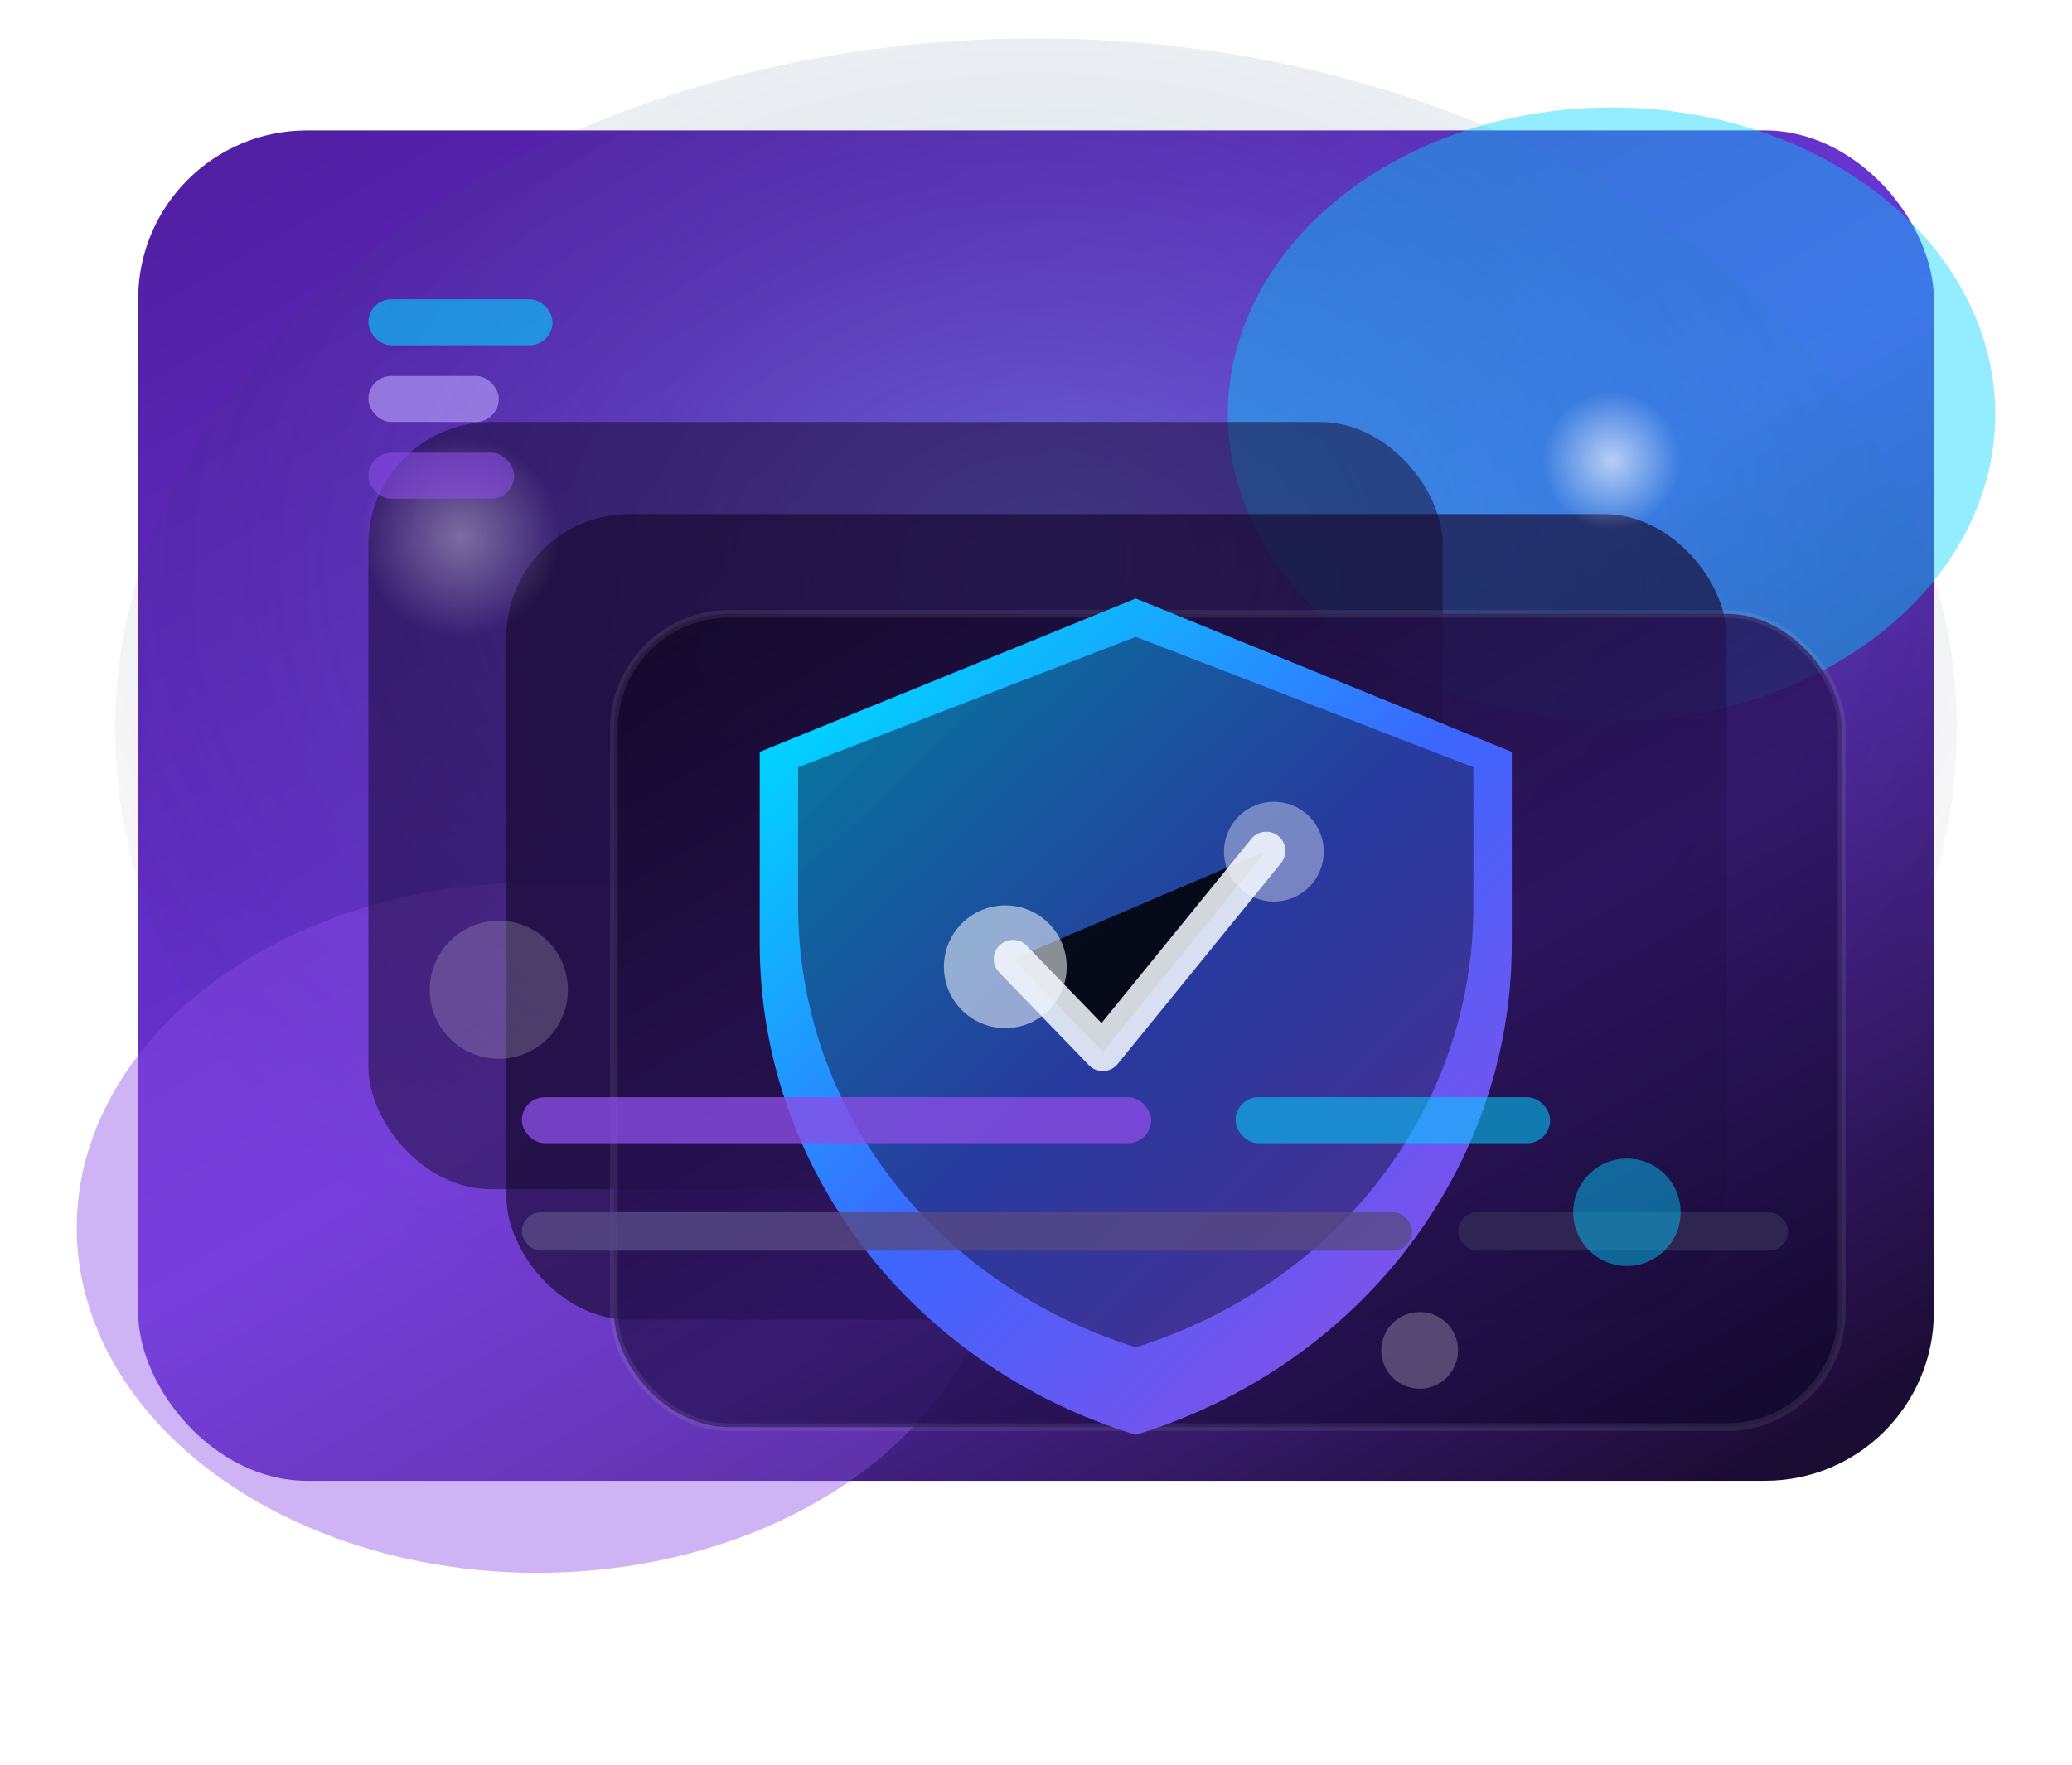<svg width="540" height="460" viewBox="0 0 540 460" xmlns="http://www.w3.org/2000/svg">
  <defs>
    <linearGradient id="hero-bg" x1="0.12" y1="0" x2="0.88" y2="1">
      <stop offset="0" stop-color="#5220a5"/>
      <stop offset="0.5" stop-color="#6937d6"/>
      <stop offset="1" stop-color="#1b0c33"/>
    </linearGradient>
    <radialGradient id="hero-glow" cx="50%" cy="38%" r="60%">
      <stop offset="0%" stop-color="#7ee6ff" stop-opacity="0.48"/>
      <stop offset="100%" stop-color="#180634" stop-opacity="0"/>
    </radialGradient>
    <linearGradient id="card-glass" x1="0.08" y1="0" x2="0.94" y2="1">
      <stop offset="0%" stop-color="#120726" stop-opacity="0.75"/>
      <stop offset="55%" stop-color="#2d1561" stop-opacity="0.82"/>
      <stop offset="100%" stop-color="#13092e" stop-opacity="0.95"/>
    </linearGradient>
    <linearGradient id="shield-fill" x1="0.15" y1="0.07" x2="0.88" y2="0.93">
      <stop offset="0%" stop-color="#00d2ff"/>
      <stop offset="50%" stop-color="#3c66ff"/>
      <stop offset="100%" stop-color="#8a4de6"/>
    </linearGradient>
    <radialGradient id="accent-dot" cx="50%" cy="50%" r="50%">
      <stop offset="0%" stop-color="#ffffff" stop-opacity="0.7"/>
      <stop offset="100%" stop-color="#ffffff" stop-opacity="0"/>
    </radialGradient>
    <filter id="hero-shadow" x="-20%" y="-20%" width="140%" height="140%">
      <feDropShadow dx="0" dy="18" stdDeviation="30" flood-color="#100424" flood-opacity="0.75"/>
    </filter>
    <filter id="soft-blur" x="-40%" y="-40%" width="180%" height="180%">
      <feGaussianBlur stdDeviation="40" />
    </filter>
  </defs>

  <rect x="36" y="34" width="468" height="352" rx="44" fill="url(#hero-bg)" filter="url(#hero-shadow)"/>
  <ellipse cx="270" cy="190" rx="240" ry="180" fill="url(#hero-glow)" opacity="0.6"/>

  <g opacity="0.42">
    <ellipse cx="420" cy="108" rx="100" ry="80" fill="#00d2ff" filter="url(#soft-blur)" />
    <ellipse cx="140" cy="320" rx="120" ry="90" fill="#8a4de6" filter="url(#soft-blur)" />
  </g>

  <g transform="translate(96 110)">
    <rect x="0" y="0" width="280" height="200" rx="32" fill="#14082b" opacity="0.5"/>
    <rect x="36" y="24" width="318" height="210" rx="32" fill="#16092f" opacity="0.65"/>
    <rect x="64" y="50" width="320" height="212" rx="30" fill="url(#card-glass)" stroke="rgba(255,255,255,0.08)" stroke-width="2"/>

    <g transform="translate(102 46)">
      <path d="M98 0L0 40v50c0 58.7 39.8 110.2 98 128 58.2-17.8 98-69.3 98-128V40L98 0z" fill="url(#shield-fill)"/>
      <path d="M98 10L10 44v36c0 52.5 34.8 98.4 88 115.2 53.2-16.8 88-62.7 88-115.2V44L98 10z" fill="#110628" opacity="0.45"/>
      <path d="M66 94l23.4 24.2 42.6-52.4" stroke="#f6fbff" stroke-width="10" stroke-linecap="round" stroke-linejoin="round" opacity="0.85"/>
      <circle cx="64" cy="96" r="16" fill="#f6f9ff" opacity="0.55"/>
      <circle cx="134" cy="66" r="13" fill="#f9fbff" opacity="0.38"/>
    </g>

    <g transform="translate(40 176)" opacity="0.78">
      <rect x="0" y="0" width="164" height="12" rx="6" fill="#8a4de6" />
      <rect x="186" y="0" width="82" height="12" rx="6" fill="#00d2ff" opacity="0.7" />
    </g>

    <g transform="translate(40 206)" opacity="0.8">
      <rect x="0" y="0" width="232" height="10" rx="5" fill="#564a85" />
      <rect x="244" y="0" width="86" height="10" rx="5" fill="#322b55" />
    </g>
  </g>

  <circle cx="420" cy="120" r="18" fill="url(#accent-dot)" opacity="0.9"/>
  <circle cx="120" cy="140" r="26" fill="url(#accent-dot)" opacity="0.5"/>
  <circle cx="424" cy="316" r="14" fill="#00d2ff" opacity="0.45"/>
  <circle cx="370" cy="352" r="10" fill="#ffffff" opacity="0.24"/>
  <circle cx="130" cy="258" r="18" fill="#ffffff" opacity="0.18"/>

  <g transform="translate(96 78)" opacity="0.6">
    <rect x="0" y="0" width="48" height="12" rx="6" fill="#00d2ff"/>
    <rect x="0" y="20" width="34" height="12" rx="6" fill="#bca7ff"/>
    <rect x="0" y="40" width="38" height="12" rx="6" fill="#8a4de6"/>
  </g>
</svg>
